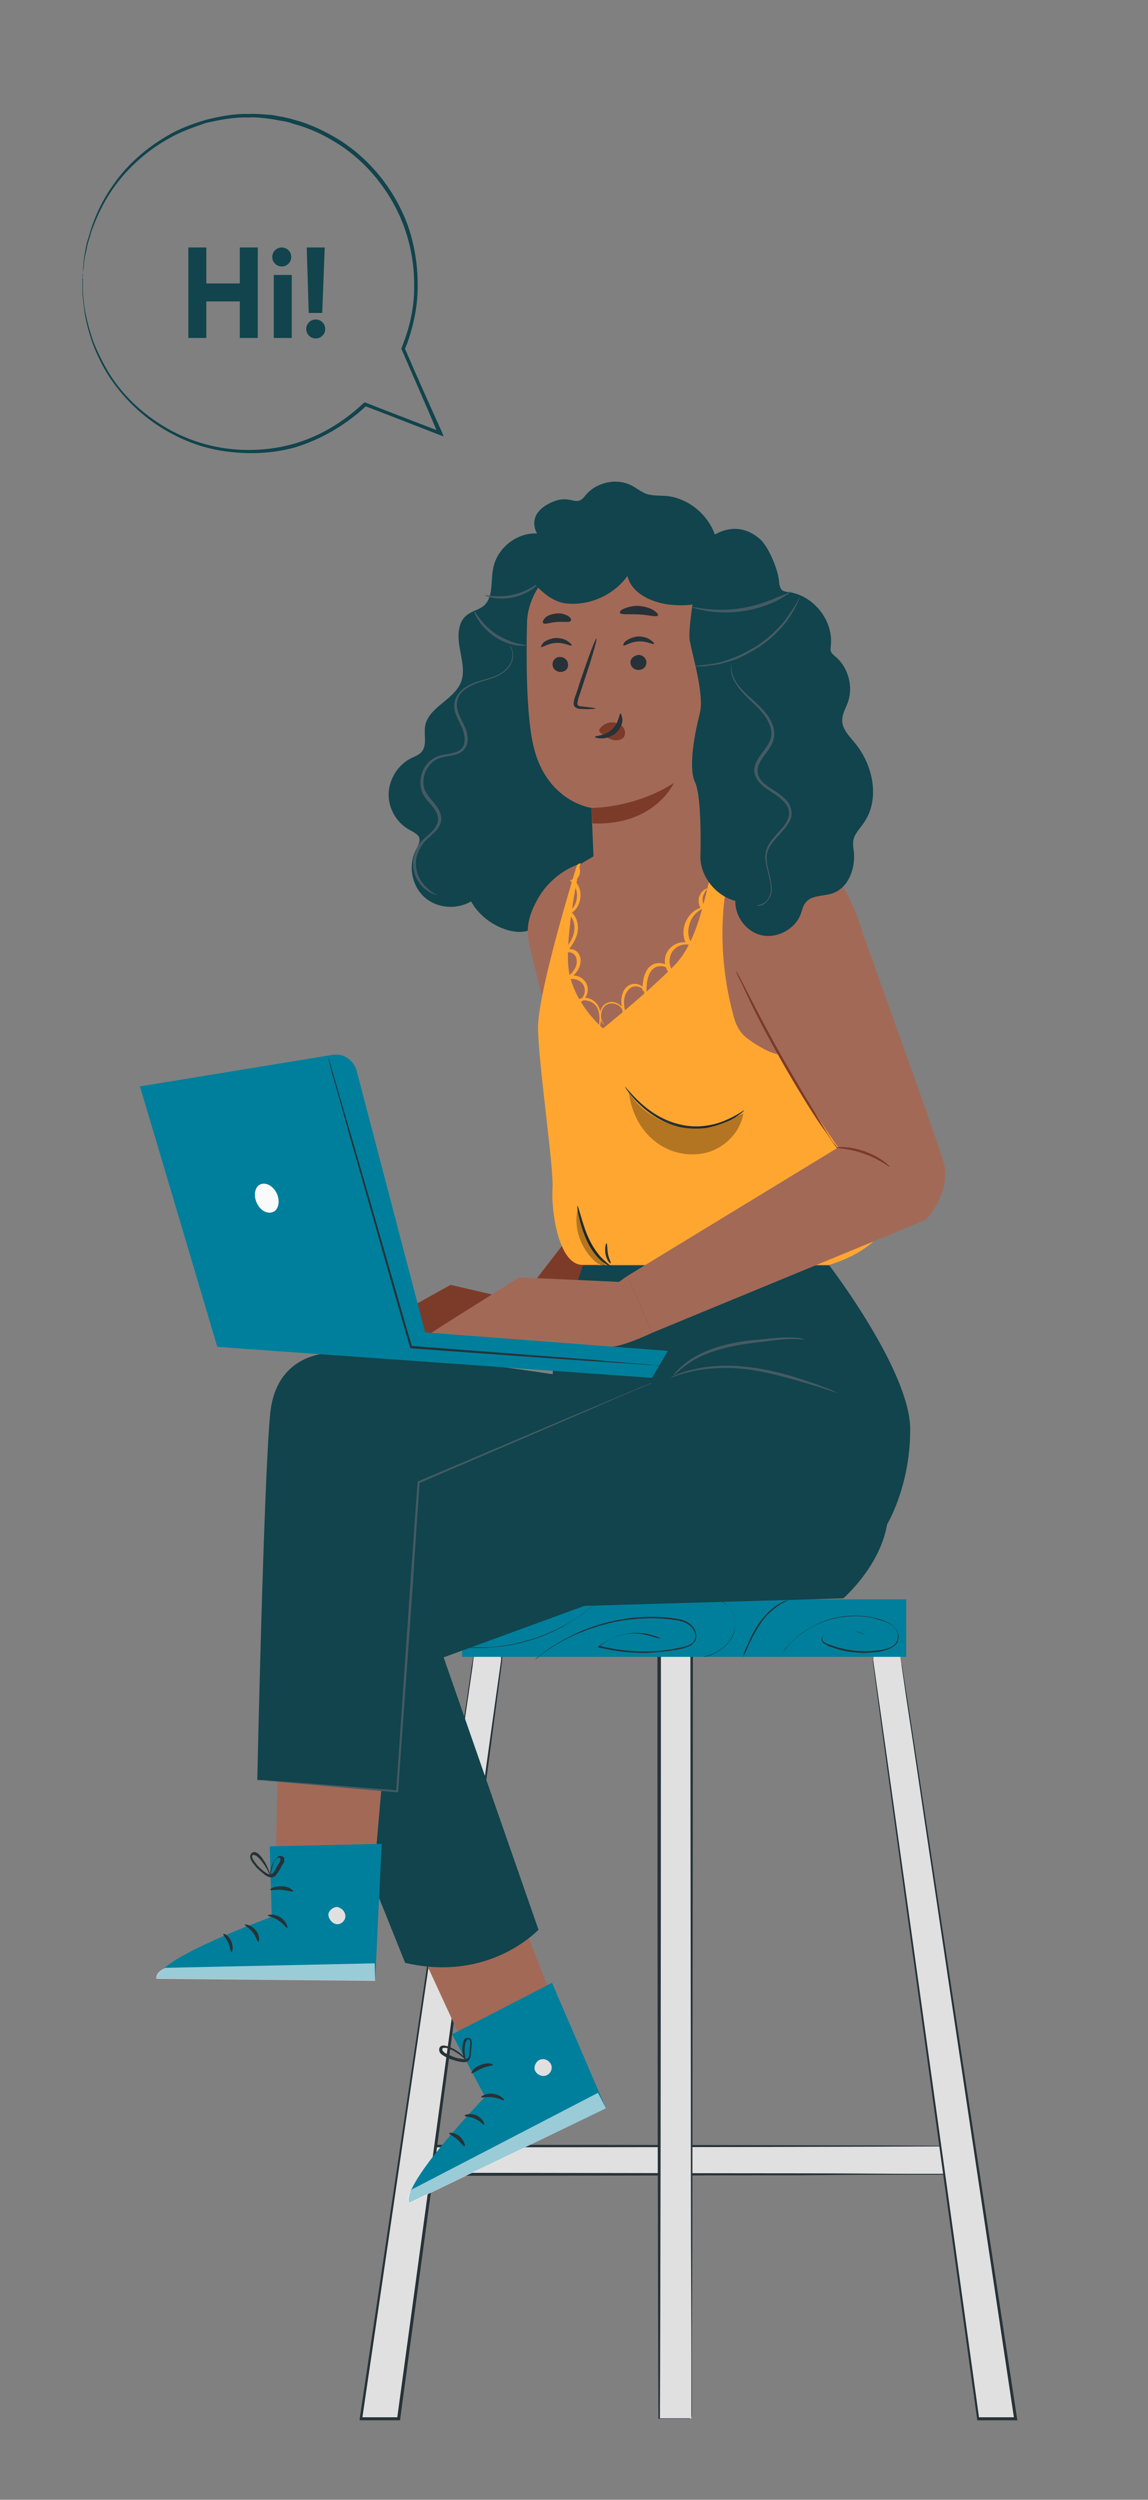 <?xml version="1.0" encoding="utf-8"?>
<!-- Generator: Adobe Illustrator 26.5.0, SVG Export Plug-In . SVG Version: 6.00 Build 0)  -->
<svg version="1.1" id="Ebene_1" xmlns="http://www.w3.org/2000/svg" xmlns:xlink="http://www.w3.org/1999/xlink" x="0px" y="0px"
	 viewBox="0 0 229.8 500" style="enable-background:new 0 0 229.8 500;" xml:space="preserve">
<rect x="0" y="0" width="229.8" height="500" fill="#808080" stroke="none"/>
<style type="text/css">
	.st0{fill:#11444C;}
	.st1{display:none;}
	.st2{display:inline;fill:#EBEBEB;}
	.st3{fill:#455A64;}
	.st4{fill:#E0E0E0;}
	.st5{fill:#263238;}
	.st6{fill:#007F9C;}
	.st7{fill:#A36957;}
	.st8{fill:#7C3B29;}
	.st9{opacity:0.6;}
	.st10{fill:#FFFFFF;}
	.st11{fill:#FFA631;}
	.st12{opacity:0.3;}
	.st13{fill:#FAFAFA;}
	.st14{fill:none;stroke:#839198;stroke-miterlimit:10;}
</style>
<g id="Background_Complete">
	<g id="Speech_Bubble">
		<g>
			<g>
				<g>
					<g>
						<path class="st0" d="M16.5,55.4c0,0,0-0.2,0.1-0.6c0-0.4,0.1-1,0.2-1.8c0-0.8,0.2-1.8,0.5-2.9c0.1-0.6,0.2-1.2,0.4-1.8
							c0.2-0.6,0.4-1.3,0.6-2c1-2.8,2.5-6.2,5-9.5c2.5-3.3,6-6.6,10.5-9.1c2.2-1.3,4.8-2.2,7.4-3.1c2.7-0.6,5.6-1.2,8.5-1.1
							c1.5-0.1,3,0.1,4.5,0.3c0.8,0.1,1.5,0.3,2.3,0.4c0.8,0.1,1.5,0.3,2.3,0.6c3.1,0.8,6.1,2.2,8.9,4c5.7,3.6,10.6,9.5,13.2,16.6
							c1.3,3.6,2,7.5,2,11.4c0.1,4-0.7,8-2.1,11.7l-0.4,1.1l-0.1,0.2l0.1,0.1c2.5,5.8,5,11.4,7.3,16.9l0.4-0.5
							c-5.2-2-10.2-3.9-15-5.8L73,80.5l-0.2,0.1c-4.2,4-9.1,6.8-14.1,8.2c-5,1.4-10.1,1.5-14.7,0.7c-4.6-0.8-8.8-2.6-12.3-4.9
							c-3.5-2.3-6.3-5-8.4-7.8c-2.1-2.8-3.5-5.8-4.6-8.4c-0.9-2.7-1.5-5-1.8-7c-0.1-1-0.2-1.8-0.3-2.6c0-0.8,0-1.4,0-1.9
							c0-0.5,0-0.9,0-1.2C16.5,55.5,16.5,55.4,16.5,55.4s0,0.1,0,0.4c0,0.3,0,0.7,0,1.2c0,0.5,0,1.2,0,1.9c0.1,0.8,0.2,1.6,0.3,2.6
							c0.2,2,0.8,4.4,1.7,7.1c1,2.6,2.4,5.6,4.6,8.5c2.2,2.9,5,5.7,8.5,8c3.5,2.3,7.7,4.2,12.4,5c4.7,0.8,9.9,0.8,15-0.6
							C64,88,69,85.2,73.3,81.2L73,81.2c4.8,1.8,9.8,3.8,15,5.8l0.8,0.3l-0.3-0.8C86,81,83.5,75.4,81,69.6v0.3l0.5-1.2
							c1.4-3.9,2.2-8,2.1-12c0-4-0.7-8-2-11.7c-2.7-7.3-7.7-13.2-13.5-16.9c-2.9-1.8-6-3.3-9.1-4.1c-0.8-0.3-1.6-0.4-2.3-0.6
							c-0.8-0.1-1.5-0.3-2.3-0.4c-1.6-0.1-3.1-0.3-4.6-0.2c-3-0.1-5.9,0.5-8.7,1.2c-2.7,0.8-5.3,1.8-7.5,3.1
							c-4.5,2.6-8.1,5.9-10.6,9.4c-2.5,3.4-4,6.8-4.9,9.7c-0.2,0.7-0.4,1.4-0.6,2c-0.2,0.6-0.3,1.3-0.4,1.8
							c-0.2,1.1-0.4,2.1-0.4,2.9c-0.1,0.8-0.1,1.4-0.1,1.8C16.4,55.2,16.4,55.4,16.5,55.4z"/>
					</g>
				</g>
			</g>
		</g>
	</g>
</g>
<g id="Background_Simple" class="st1">
	<path class="st2" d="M24.8,122l0.8,1.3c6.7,11.1,18.9,17.8,31.8,17c1.7-0.1,3.3-0.3,4.9-0.7c11.7-2.5,21.8-11.3,26-22.6
		c2.5-6.7,3.2-14.3,7.9-19.6c6.1-6.9,16.5-7.1,25.6-6.8s19.5,0,25.6-6.9c3.8-4.3,5-10.5,4.7-16.2c-0.8-15.3-11.5-29-25.1-35.8
		s-29.6-7.4-44.4-4.4C61.8,31.5,42,43,30.1,60.8C18.2,78.6,15.2,102.8,24.8,122z"/>
	<path class="st2" d="M397.6,349.9l-1.2-1.2c-10.2-10.3-25.2-14.3-38.9-10.1c-1.8,0.5-3.5,1.2-5.2,2c-12,5.8-20.7,18-22.3,31.4
		c-0.9,7.9,0.3,16.4-3.4,23.3c-4.8,9-16,12-26,14.1c-10,2.1-21.2,5.1-26,14.1c-3,5.7-2.7,12.7-0.9,18.9
		c4.9,16.4,20.1,28.5,36.6,32.3c16.5,3.8,34,0.3,49.3-6.8c21.5-10,39.9-27.7,48.1-50.1C416,395.3,412.9,368.2,397.6,349.9z"/>
	<circle class="st2" cx="265.7" cy="363.2" r="27.6"/>
</g>
<g id="Screen">
</g>
<g id="Character">
	<g>
		<g>
			<g>
				<g>
					<g>
						<g>
							<g>
								<g>
									<path class="st0" d="M143.6,109c-0.7-5.1-5.2-9.3-10.2-9.8c-1.3-0.1-2.7,0-4-0.4c-1-0.4-1.9-1.1-2.8-1.6
										c-3.1-1.7-7.3-0.8-9.5,2c-2,2.6-2.9-1-7.7,1.8c-4,2.4-1.9,5.7-1.9,5.7c-4.1-0.2-8.1,3-8.8,7.1c-0.5,2.6,0.1,5.7-1.9,7.4
										c-1,0.8-2.3,1-3.3,1.8c-1.9,1.4-1.9,4.2-1.5,6.5s1.1,4.8,0.3,6.9c-1.4,3.6-6.5,5-7.2,8.8c-0.3,1.8,0.5,3.9-0.8,5.3
										c-0.5,0.5-1.2,0.8-1.9,1.1c-2.7,1.3-4.5,4.2-4.6,7.1c-0.1,3,1.6,5.9,4.2,7.3c0.7,0.4,1.6,0.8,1.9,1.5
										c0.3,0.9-0.3,1.8-0.7,2.6c-1.5,3-0.8,7,1.7,9.3c2.5,2.3,6.5,2.6,9.4,0.9c1.5,2.7,4.2,4.8,7.2,5.7c1.4,0.4,2.9,0.6,4.3,0.1
										c1.1-0.4,2.1-1.1,2.9-1.8c4.2-3.6,10-9.2,10.4-14.7"/>
								</g>
							</g>
						</g>
					</g>
				</g>
			</g>
			<g>
				<g>
					<g>
						<g>
							<g>
								<path class="st3" d="M105.3,129.1c0,0.1-0.7,0.1-1.9,0c-1.2-0.2-2.8-0.7-4.3-1.7c-1.5-1-2.7-2.3-3.3-3.3
									c-0.7-1-0.9-1.7-0.8-1.8c0.1,0,0.4,0.6,1.1,1.5s1.8,2.1,3.3,3.1c1.5,0.9,3,1.5,4.1,1.8C104.6,128.9,105.3,129,105.3,129.1z"
									/>
							</g>
						</g>
					</g>
				</g>
			</g>
			<g>
				<g>
					<g>
						<g>
							<g>
								<path class="st3" d="M108.1,116.4c0,0-0.4,0.6-1.2,1.2s-2.2,1.4-3.8,1.8c-1.6,0.4-3.2,0.4-4.3,0.2c-1.1-0.2-1.7-0.4-1.7-0.5
									c0-0.2,2.7,0.6,5.8-0.2C106,118.2,108,116.3,108.1,116.4z"/>
							</g>
						</g>
					</g>
				</g>
			</g>
			<g>
				<g>
					<g>
						<g>
							<g>
								<path class="st3" d="M87.7,179c0,0-0.1,0-0.2,0c-0.1,0-0.3-0.1-0.5-0.1c-0.4-0.1-1-0.4-1.7-0.9c-0.7-0.5-1.4-1.3-2-2.4
									c-0.5-1.1-0.8-2.6-0.5-4.1c0.2-0.8,0.4-1.5,0.9-2.3c0.4-0.7,1.1-1.4,1.8-2s1.4-1.2,1.8-2c0.5-0.8,0.5-1.7,0.1-2.6
									c-0.4-0.9-1.1-1.6-1.8-2.4c-0.3-0.4-0.7-0.9-0.9-1.3c-0.3-0.5-0.4-1.1-0.5-1.6c-0.3-2.3,0.8-4.8,3.1-5.9
									c1.1-0.5,2.3-0.5,3.4-0.8c0.5-0.1,1-0.3,1.4-0.6c0.4-0.3,0.7-0.7,0.8-1.2c0.3-1,0-2-0.3-3c-0.4-0.9-0.9-1.8-1.3-2.8
									c-0.4-0.9-0.5-2.1-0.2-3c0.3-1,1-1.7,1.7-2.3c1.5-1.1,3.2-1.5,4.6-1.9c1.4-0.4,2.7-0.9,3.6-1.7c0.9-0.8,1.4-1.7,1.5-2.5
									c0.2-0.8,0-1.5-0.2-1.9c-0.2-0.4-0.4-0.6-0.3-0.6c0,0,0.2,0.1,0.4,0.5c0.2,0.4,0.4,1.1,0.3,1.9c-0.1,0.9-0.6,1.9-1.5,2.7
									c-0.9,0.8-2.3,1.4-3.7,1.8c-1.4,0.4-3.1,0.9-4.4,1.9c-0.7,0.5-1.3,1.2-1.5,2.1c-0.3,0.9-0.1,1.8,0.2,2.7
									c0.3,0.9,0.9,1.8,1.3,2.8c0.4,1,0.7,2.1,0.4,3.3c-0.2,0.6-0.5,1.1-1,1.5c-0.5,0.4-1.1,0.6-1.6,0.7c-1.1,0.3-2.3,0.3-3.3,0.8
									c-2,0.9-3.1,3.3-2.8,5.3c0.1,0.5,0.2,1,0.5,1.4c0.2,0.4,0.6,0.9,0.9,1.3c0.7,0.8,1.4,1.6,1.8,2.5c0.5,1,0.4,2.2-0.1,3
									c-0.5,0.9-1.3,1.5-1.9,2.1c-0.7,0.6-1.3,1.2-1.7,1.9c-0.4,0.7-0.7,1.4-0.9,2.1c-0.3,1.4-0.1,2.8,0.4,3.9
									c0.5,1.1,1.2,1.9,1.8,2.4C86.7,178.8,87.7,179,87.7,179z"/>
							</g>
						</g>
					</g>
				</g>
			</g>
		</g>
		<g>
			<g>
				<g>
					<g>
						<g>
							<g>
								<rect x="83.7" y="429.3" class="st4" width="107.7" height="5.7"/>
							</g>
						</g>
					</g>
				</g>
				<g>
					<g>
						<g>
							<g>
								<g>
									<path class="st5" d="M191.4,435c0,0,0-0.1,0-0.4c0-0.2,0-0.6,0-1.1c0-1,0-2.4-0.1-4.3l0.1,0.1c-14,0.1-56.9,0.2-107.7,0.2
										h0l0.3-0.3c0,2,0,3.9,0,5.7l-0.3-0.3c30,0,56.9,0.1,76.3,0.1c9.7,0,17.6,0.1,23,0.1c2.7,0,4.8,0,6.2,0c0.7,0,1.2,0,1.6,0
										C191.2,435,191.4,435,191.4,435s-0.2,0-0.5,0c-0.4,0-0.9,0-1.6,0c-1.4,0-3.5,0-6.2,0c-5.4,0-13.2,0-22.9,0.1
										c-19.5,0-46.4,0.1-76.5,0.1h-0.3V435c0-1.8,0-3.8,0-5.7V429h0.3h0c50.8,0,93.7,0.1,107.7,0.2h0.1v0.1c0,1.9,0,3.4-0.1,4.3
										c0,0.5,0,0.8,0,1C191.4,434.9,191.4,435,191.4,435z"/>
								</g>
							</g>
						</g>
					</g>
				</g>
			</g>
			<g>
				<g>
					<g>
						<g>
							<g>
								<polygon class="st4" points="95,330.2 72.3,483.8 79.8,483.8 100.4,332.2 100.4,330.2 								"/>
							</g>
						</g>
					</g>
				</g>
				<g>
					<g>
						<g>
							<g>
								<g>
									<path class="st5" d="M95,330.2c0,0,0.4,0,1.3,0c0.9,0,2.3,0,4.1,0h0.1v0.1c0,0.6,0,1.3,0,2l0,0v0
										c-2.5,18.9-10.6,79.6-20.4,151.6l0,0.2h-0.2c-0.4,0-0.8,0-1.2,0c-2.2,0-4.3,0-6.4,0H72l0-0.3
										c6.4-42.8,12.1-81.2,16.2-108.9c2.1-13.8,3.8-25,4.9-32.7c0.6-3.8,1-6.8,1.3-8.9c0.2-1,0.3-1.8,0.4-2.3
										C94.9,330.4,95,330.2,95,330.2s0,0.3-0.1,0.8c-0.1,0.5-0.2,1.3-0.3,2.3c-0.3,2-0.7,5-1.3,8.9c-1.1,7.8-2.8,18.9-4.8,32.8
										c-4.1,27.7-9.7,66.1-16,108.8l-0.3-0.3c2,0,4.2,0,6.4,0c0.4,0,0.8,0,1.2,0l-0.3,0.2c9.8-72,18.1-132.7,20.8-151.6v0
										c0-0.7,0-1.4,0-2l0.1,0.1c-1.8,0-3.2,0-4.1,0C95.4,330.2,95,330.2,95,330.2z"/>
								</g>
							</g>
						</g>
					</g>
				</g>
			</g>
			<g>
				<g>
					<g>
						<g>
							<g>
								<polygon class="st4" points="180.1,330.2 203.3,483.8 195.8,483.8 174.7,332.2 174.7,330.2 								"/>
							</g>
						</g>
					</g>
				</g>
				<g>
					<g>
						<g>
							<g>
								<g>
									<path class="st5" d="M180.1,330.2c0,0-0.4,0-1.3,0s-2.2,0-4.1,0l0.1-0.1c0,0.6,0,1.3,0,2v0c2.7,18.9,11.2,79.6,21.2,151.6
										l-0.3-0.2c0.4,0,0.8,0,1.2,0c2.2,0,4.4,0,6.4,0l-0.3,0.3c-6.4-42.7-12.2-81.1-16.3-108.8c-2.1-13.9-3.7-25.1-4.9-32.8
										c-0.6-3.9-1-6.9-1.3-8.9c-0.1-1-0.3-1.8-0.3-2.3S180.1,330.2,180.1,330.2s0.1,0.2,0.1,0.8c0.1,0.5,0.2,1.3,0.4,2.3
										c0.3,2,0.8,5,1.4,8.9c1.2,7.7,2.9,18.9,5,32.7c4.2,27.8,10.1,66.2,16.6,108.9l0.1,0.3h-0.3c-2,0-4.2,0-6.4,0
										c-0.4,0-0.8,0-1.2,0h-0.2l0-0.2c-10-72-18.4-132.7-20.9-151.6v0l0,0c0-0.7,0-1.4,0-2v-0.1h0.1c1.9,0,3.2,0,4.1,0
										C179.7,330.1,180.1,330.2,180.1,330.2z"/>
								</g>
							</g>
						</g>
					</g>
				</g>
			</g>
			<g>
				<g>
					<g>
						<g>
							<g>
								<rect x="131.9" y="330.2" class="st4" width="6.5" height="153.6"/>
							</g>
						</g>
					</g>
				</g>
				<g>
					<g>
						<g>
							<g>
								<g>
									<path class="st5" d="M138.4,483.8c0,0,0-0.3,0-0.8c0-0.5,0-1.3,0-2.3c0-2,0-5,0-8.9c0-7.8-0.1-18.9-0.1-32.8
										c0-27.7-0.1-66.1-0.1-108.8l0.3,0.3c-2.1,0-4.3,0-6.5,0h0l0.3-0.3c0,73.5-0.1,135.5-0.2,153.6l-0.1-0.1c2.2,0,3.8,0,4.9,0
										c0.5,0,0.9,0,1.2,0C138.2,483.8,138.4,483.8,138.4,483.8s-0.1,0-0.4,0c-0.3,0-0.7,0-1.2,0c-1.1,0-2.7,0-4.9,0h-0.1v-0.1
										c-0.1-18.1-0.2-80.1-0.2-153.6v-0.3h0.3h0c2.2,0,4.4,0,6.5,0h0.3v0.3c0,42.8-0.1,81.2-0.1,109c0,13.8-0.1,25-0.1,32.7
										c0,3.8,0,6.8,0,8.9c0,1,0,1.8,0,2.3C138.4,483.5,138.4,483.8,138.4,483.8z"/>
								</g>
							</g>
						</g>
					</g>
				</g>
			</g>
			<g>
				<g>
					<g>
						<g>
							<rect x="92.5" y="319.9" class="st6" width="88.9" height="11.5"/>
						</g>
					</g>
				</g>
			</g>
			<g>
				<g>
					<g>
						<g>
							<g>
								<path class="st5" d="M119.7,320.2c0,0-1.1,1.2-3.2,2.7c-1.1,0.8-2.4,1.6-3.9,2.5c-1.5,0.8-3.3,1.6-5.2,2.3
									c-1.9,0.6-3.8,1.1-5.5,1.4c-1.7,0.3-3.3,0.4-4.6,0.5c-2.6,0.1-4.2-0.1-4.2-0.1c0,0,0.1,0,0.3,0c0.2,0,0.5,0,0.8,0
									c0.7,0,1.8,0,3.1,0c1.3,0,2.8-0.2,4.6-0.5c1.7-0.3,3.5-0.8,5.4-1.4c1.9-0.7,3.6-1.4,5.1-2.2c1.5-0.8,2.8-1.6,3.9-2.4
									c1.1-0.8,1.9-1.4,2.4-1.9c0.2-0.2,0.4-0.4,0.7-0.5C119.6,320.3,119.7,320.2,119.7,320.2z"/>
							</g>
						</g>
					</g>
				</g>
			</g>
			<g>
				<g>
					<g>
						<g>
							<g>
								<path class="st5" d="M132.4,327.8c0,0-0.1,0-0.2-0.1s-0.4-0.2-0.6-0.3c-0.6-0.2-1.4-0.5-2.6-0.7c-1.1-0.1-2.6-0.2-4.1,0.2
									c-1.6,0.3-3.3,1.1-4.9,2.4l0-0.1c2.8,0.7,6.2,1.2,9.8,1.1c1.8,0,3.7-0.2,5.6-0.6c0.9-0.2,2-0.3,2.8-0.8
									c0.4-0.2,0.8-0.6,0.9-1.1c0.2-0.5,0.1-1-0.1-1.4c-0.4-1.1-1.5-1.8-2.6-2.1c-1.1-0.3-2.3-0.4-3.4-0.5
									c-2.3-0.2-4.5-0.1-6.5,0.1c-4.2,0.4-7.8,1.6-10.7,2.8c-2.9,1.2-5.1,2.6-6.5,3.6c-0.7,0.5-1.3,0.9-1.6,1.2s-0.6,0.4-0.6,0.4
									s0.2-0.2,0.6-0.5c0.4-0.3,0.9-0.7,1.6-1.2c1.4-1,3.6-2.4,6.5-3.7c2.9-1.3,6.5-2.4,10.7-2.9c2.1-0.2,4.3-0.3,6.6-0.1
									c1.1,0.1,2.3,0.2,3.4,0.5c0.6,0.2,1.1,0.4,1.6,0.8c0.5,0.4,0.9,0.9,1.1,1.5c0.2,0.5,0.2,1.1,0.1,1.6c-0.2,0.5-0.6,0.9-1,1.2
									c-0.9,0.5-1.9,0.7-2.9,0.9c-1.9,0.3-3.8,0.5-5.7,0.6c-3.7,0.1-7-0.4-9.9-1.1l-0.2,0l0.1-0.1c1.6-1.3,3.3-2,4.9-2.4
									c1.6-0.4,3-0.3,4.2-0.1c1.1,0.2,2,0.5,2.6,0.7C132.1,327.7,132.4,327.8,132.4,327.8z"/>
							</g>
						</g>
					</g>
				</g>
			</g>
			<g>
				<g>
					<g>
						<g>
							<g>
								<path class="st5" d="M143.9,320.2c0,0,0.2,0,0.6,0.2c0.4,0.1,0.9,0.5,1.4,1c0.5,0.5,1,1.3,1.2,2.2s0.1,2-0.2,3.1
									c-0.8,2.1-2.6,3.4-3.8,4c-0.6,0.3-1.2,0.5-1.6,0.6c-0.2,0-0.3,0.1-0.4,0.1c-0.1,0-0.2,0-0.2,0c0,0,0.2-0.1,0.6-0.2
									c0.4-0.1,0.9-0.3,1.6-0.6c1.2-0.6,2.9-1.8,3.7-3.9c0.4-1,0.5-2.1,0.3-3c-0.2-0.9-0.6-1.6-1.1-2.2
									C144.8,320.4,143.9,320.2,143.9,320.2z"/>
							</g>
						</g>
					</g>
				</g>
			</g>
			<g>
				<g>
					<g>
						<g>
							<g>
								<path class="st5" d="M157.8,320.1c0,0-0.8,0.3-1.9,1c-1.1,0.7-2.6,2-3.7,3.7s-2,3.4-2.5,4.6c-0.2,0.5-0.4,1-0.7,1.5
									c-0.2,0.3-0.2,0.5-0.3,0.5c0,0,0.1-0.2,0.2-0.6c0.1-0.4,0.3-0.9,0.6-1.5c0.5-1.2,1.3-3,2.5-4.7s2.6-3,3.8-3.7
									c0.6-0.4,1.1-0.6,1.5-0.7c0.2-0.1,0.3-0.1,0.4-0.1C157.8,320.1,157.8,320.1,157.8,320.1z"/>
							</g>
						</g>
					</g>
				</g>
			</g>
			<g>
				<g>
					<g>
						<g>
							<g>
								<path class="st5" d="M173.2,327c0,0-0.2-0.1-0.5-0.2c-0.3-0.1-0.9-0.3-1.5-0.5c-1.3-0.3-3.5-0.5-5.8,0.6
									c-0.3,0.1-0.6,0.3-0.7,0.6c-0.2,0.2-0.1,0.6,0.1,0.8c0.4,0.5,1.2,0.6,1.9,0.9c1.4,0.5,2.9,0.8,4.6,1
									c1.6,0.1,3.4,0.1,5.2-0.2c0.9-0.2,1.8-0.4,2.5-1c0.7-0.6,0.9-1.6,0.6-2.5c-0.3-0.9-1.1-1.5-1.9-1.9
									c-0.8-0.4-1.7-0.6-2.6-0.9c-1.8-0.4-3.5-0.5-5.1-0.4c-3.3,0.2-6.2,1.3-8.3,2.6c-2.1,1.3-3.6,2.8-4.4,3.9
									c-0.4,0.5-0.8,1-1,1.3c-0.2,0.3-0.3,0.5-0.3,0.5s0.4-0.7,1.2-1.8c0.9-1.1,2.3-2.6,4.4-3.9c2.1-1.3,5-2.5,8.3-2.7
									c1.7-0.1,3.4,0,5.2,0.4c0.9,0.2,1.8,0.5,2.6,0.9c0.8,0.4,1.6,1.1,2,2c0.2,0.5,0.2,1,0.1,1.5s-0.4,0.9-0.8,1.2
									c-0.7,0.6-1.7,0.9-2.6,1.1c-1.8,0.3-3.6,0.4-5.2,0.2c-1.7-0.1-3.2-0.5-4.6-1c-0.4-0.1-0.7-0.2-1-0.4s-0.7-0.3-0.9-0.6
									c-0.3-0.3-0.3-0.7-0.1-1c0.2-0.3,0.5-0.5,0.8-0.6c2.3-1.1,4.5-0.9,5.8-0.6C172.5,326.5,173.2,327,173.2,327z"/>
							</g>
						</g>
					</g>
				</g>
			</g>
		</g>
		<g>
			<g>
				<g>
					<g>
						<path class="st7" d="M115.5,173c0,0-4.8,1.5-7.8,6.7c-2.9,5.1-2.1,7.7-1.4,10.7c0.8,3,2.1,9.1,2.2,8.7
							C108.7,198.8,115.5,173,115.5,173z"/>
					</g>
				</g>
			</g>
		</g>
		<g>
			<g>
				<g>
					<g>
						<polygon class="st7" points="115.9,173 122,169.4 150.4,158.8 144.8,206.6 123.8,219.8 111.4,213.6 110.2,199.7 						"/>
					</g>
				</g>
			</g>
		</g>
		<g>
			<g>
				<g>
					<g>
						<polygon class="st8" points="115.1,245.8 104,260.2 90.2,257 79.2,263.1 82.1,268.3 111.4,270.3 121.7,249 						"/>
					</g>
				</g>
			</g>
		</g>
		<g>
			<g>
				<g>
					<g>
						<g>
							<polygon class="st7" points="81.4,384.2 92.6,408.5 110.7,400.2 99.1,370.1 							"/>
						</g>
					</g>
				</g>
			</g>
			<g>
				<g>
					<g>
						<g>
							<g>
								<g>
									<g>
										<g>
											<g>
												<g>
													<g>
														<g>
															<g>
																<g>
																	<path class="st6" d="M90.5,406.9l6.6,12.5c0,0-16.8,17.4-15.2,21.2l39.4-18.9l-10.8-25.1L90.5,406.9z"/>
																</g>
															</g>
														</g>
													</g>
												</g>
											</g>
										</g>
									</g>
								</g>
							</g>
							<g>
								<g>
									<g>
										<g>
											<g>
												<g>
													<g>
														<g>
															<g>
																<g>
																	<g>
																		<path class="st4" d="M108.4,411.9c0.9-0.2,1.8,0.5,2,1.3c0.2,0.9-0.4,1.8-1.3,2c-0.9,0.2-2-0.5-2.1-1.4
																			c-0.1-0.9,0.7-2,1.6-1.9"/>
																	</g>
																</g>
															</g>
														</g>
													</g>
												</g>
											</g>
										</g>
									</g>
								</g>
							</g>
							<g class="st9">
								<g>
									<g>
										<g>
											<g>
												<g>
													<g>
														<g>
															<g>
																<g>
																	<path class="st10" d="M121.3,421.7l-1.6-3.1l-37.2,19.3c0,0-1.4,1.6-0.6,2.8L121.3,421.7z"/>
																</g>
															</g>
														</g>
													</g>
												</g>
											</g>
										</g>
									</g>
								</g>
							</g>
							<g>
								<g>
									<g>
										<g>
											<g>
												<g>
													<g>
														<g>
															<g>
																<g>
																	<g>
																		<path class="st5" d="M96.3,419.5c0.1,0.2,1.1-0.2,2.3,0c1.2,0.1,2.1,0.7,2.3,0.6c0.2-0.1-0.7-1.1-2.2-1.3
																			C97.2,418.6,96.2,419.4,96.3,419.5z"/>
																	</g>
																</g>
															</g>
														</g>
													</g>
												</g>
											</g>
										</g>
									</g>
								</g>
							</g>
							<g>
								<g>
									<g>
										<g>
											<g>
												<g>
													<g>
														<g>
															<g>
																<g>
																	<g>
																		<path class="st5" d="M93,423.2c0.1,0.2,1,0.1,2.1,0.6c1.1,0.5,1.7,1.3,1.8,1.2c0.2-0.1-0.2-1.2-1.5-1.9
																			C94.1,422.6,92.9,423,93,423.2z"/>
																	</g>
																</g>
															</g>
														</g>
													</g>
												</g>
											</g>
										</g>
									</g>
								</g>
							</g>
							<g>
								<g>
									<g>
										<g>
											<g>
												<g>
													<g>
														<g>
															<g>
																<g>
																	<g>
																		<path class="st5" d="M93,429.3c0.2,0,0-1.1-1-2c-1-0.8-2.1-0.8-2.1-0.6c0,0.2,0.8,0.5,1.6,1.2
																			C92.3,428.6,92.8,429.4,93,429.3z"/>
																	</g>
																</g>
															</g>
														</g>
													</g>
												</g>
											</g>
										</g>
									</g>
								</g>
							</g>
							<g>
								<g>
									<g>
										<g>
											<g>
												<g>
													<g>
														<g>
															<g>
																<g>
																	<g>
																		<path class="st5" d="M94.4,414.7c0.2,0.1,0.9-0.5,2.1-1c1.1-0.5,2.1-0.5,2.2-0.7c0-0.2-1.1-0.5-2.4,0
																			C94.8,413.5,94.2,414.6,94.4,414.7z"/>
																	</g>
																</g>
															</g>
														</g>
													</g>
												</g>
											</g>
										</g>
									</g>
								</g>
							</g>
						</g>
					</g>
				</g>
				<g>
					<g>
						<g>
							<g>
								<g>
									<path class="st5" d="M93.2,412.2c0,0-0.2-0.2-0.4-0.8c-0.2-0.5-0.3-1.4-0.2-2.4c0-0.2,0.1-0.5,0.2-0.8
										c0.1-0.3,0.4-0.6,0.8-0.6c0.2,0,0.4,0,0.6,0.2c0.2,0.2,0.2,0.4,0.2,0.5c0.1,0.4,0,0.7,0,1c-0.1,0.7-0.1,1.3-0.2,2.1
										c-0.1,0.4-0.4,0.9-0.8,1c-0.4,0.1-0.8,0.1-1.2,0c-0.8-0.1-1.5-0.4-2.2-0.6c-0.3-0.1-0.7-0.3-1-0.5
										c-0.3-0.2-0.6-0.3-0.9-0.7c-0.2-0.3-0.3-0.8,0-1.2c0.3-0.3,0.8-0.3,1.1-0.2c0.6,0.1,1.1,0.4,1.6,0.6c0.9,0.5,1.5,1,1.9,1.4
										c0.4,0.4,0.6,0.7,0.5,0.7c-0.1,0.1-0.9-0.9-2.6-1.8c-0.4-0.2-0.9-0.4-1.4-0.5c-0.2,0-0.5,0-0.6,0.1
										c-0.1,0.1-0.1,0.4,0.1,0.6c0.2,0.2,0.4,0.4,0.7,0.5c0.3,0.2,0.6,0.3,0.9,0.4c0.6,0.3,1.3,0.5,2.1,0.6c0.3,0.1,0.7,0.1,1,0
										c0.3-0.1,0.4-0.3,0.5-0.6c0.1-0.6,0.1-1.4,0.2-2c0-0.3,0.1-0.7,0-0.9c0-0.3-0.2-0.4-0.3-0.4c-0.4,0-0.6,0.6-0.7,1.1
										C92.8,411,93.4,412.2,93.2,412.2z"/>
								</g>
							</g>
						</g>
					</g>
				</g>
			</g>
			<g>
				<g>
					<g>
						<g>
							<path class="st0" d="M81.1,392.6l-28.6-71.1c0,0,0.7-12.6,3-16.6c2.3-4,72.8-27.2,72.8-27.2s17.9-4.3,29.9,0
								c12,4.3,20.9,19.3,19.3,27.6s-8.7,14.4-8.7,14.4l-51.8,1.5l-28.2,10.3l19,54.5C107.8,385.9,98.1,396.6,81.1,392.6z"/>
						</g>
					</g>
				</g>
			</g>
			<g>
				<g>
					<g>
						<g>
							<polygon class="st7" points="55.8,344.9 55.2,371.7 75.1,372.1 77.9,340 							"/>
						</g>
					</g>
				</g>
			</g>
			<g>
				<g>
					<g>
						<g>
							<g>
								<g>
									<g>
										<g>
											<g>
												<g>
													<g>
														<g>
															<g>
																<g>
																	<path class="st6" d="M54,369.3l0.4,14.1c0,0-22.7,8.2-23,12.3l43.7,0.4l1.3-27.3L54,369.3z"/>
																</g>
															</g>
														</g>
													</g>
												</g>
											</g>
										</g>
									</g>
								</g>
							</g>
							<g>
								<g>
									<g>
										<g>
											<g>
												<g>
													<g>
														<g>
															<g>
																<g>
																	<g>
																		<path class="st4" d="M67.9,381.6c0.8,0.2,1.4,1.2,1.2,2c-0.2,0.9-1.2,1.5-2,1.2c-0.8-0.2-1.6-1.4-1.3-2.2
																			c0.3-0.8,1.5-1.5,2.2-1"/>
																	</g>
																</g>
															</g>
														</g>
													</g>
												</g>
											</g>
										</g>
									</g>
								</g>
							</g>
							<g class="st9">
								<g>
									<g>
										<g>
											<g>
												<g>
													<g>
														<g>
															<g>
																<g>
																	<path class="st10" d="M75.1,396.2l-0.1-3.5l-41.9,0.9c0,0-2,0.8-1.8,2.2L75.1,396.2z"/>
																</g>
															</g>
														</g>
													</g>
												</g>
											</g>
										</g>
									</g>
								</g>
							</g>
							<g>
								<g>
									<g>
										<g>
											<g>
												<g>
													<g>
														<g>
															<g>
																<g>
																	<g>
																		<path class="st5" d="M53.6,383.1c0,0.2,1.1,0.3,2.1,1c1.1,0.7,1.6,1.6,1.8,1.5c0.2,0-0.1-1.3-1.4-2.1
																			C54.9,382.7,53.6,383,53.6,383.1z"/>
																	</g>
																</g>
															</g>
														</g>
													</g>
												</g>
											</g>
										</g>
									</g>
								</g>
							</g>
							<g>
								<g>
									<g>
										<g>
											<g>
												<g>
													<g>
														<g>
															<g>
																<g>
																	<g>
																		<path class="st5" d="M49,385c0,0.2,0.9,0.6,1.6,1.5c0.7,0.9,0.9,1.9,1.1,1.9c0.2,0,0.4-1.2-0.5-2.3
																			S49,384.8,49,385z"/>
																	</g>
																</g>
															</g>
														</g>
													</g>
												</g>
											</g>
										</g>
									</g>
								</g>
							</g>
							<g>
								<g>
									<g>
										<g>
											<g>
												<g>
													<g>
														<g>
															<g>
																<g>
																	<g>
																		<path class="st5" d="M46.3,390.5c0.2,0,0.5-1,0-2.2c-0.5-1.2-1.5-1.6-1.6-1.5c-0.1,0.2,0.5,0.8,1,1.8
																			C46.1,389.5,46.1,390.4,46.3,390.5z"/>
																	</g>
																</g>
															</g>
														</g>
													</g>
												</g>
											</g>
										</g>
									</g>
								</g>
							</g>
							<g>
								<g>
									<g>
										<g>
											<g>
												<g>
													<g>
														<g>
															<g>
																<g>
																	<g>
																		<path class="st5" d="M54.1,378c0.1,0.2,1.1-0.1,2.3,0c1.2,0.1,2.1,0.5,2.3,0.3c0.1-0.1-0.8-1-2.2-1
																			C55,377.2,54,377.8,54.1,378z"/>
																	</g>
																</g>
															</g>
														</g>
													</g>
												</g>
											</g>
										</g>
									</g>
								</g>
							</g>
						</g>
					</g>
				</g>
				<g>
					<g>
						<g>
							<g>
								<g>
									<path class="st5" d="M54.1,375.2c0,0-0.1-0.3,0-0.9c0.1-0.5,0.3-1.4,0.9-2.2c0.1-0.2,0.3-0.4,0.5-0.6
										c0.2-0.2,0.6-0.4,1-0.2c0.2,0.1,0.4,0.2,0.4,0.4s0,0.4,0,0.6c-0.1,0.4-0.3,0.6-0.5,0.9c-0.3,0.6-0.6,1.1-1.1,1.8
										c-0.2,0.3-0.7,0.6-1.2,0.5c-0.5-0.1-0.8-0.3-1.1-0.5c-0.6-0.5-1.2-1-1.7-1.5c-0.2-0.3-0.5-0.6-0.7-0.9
										c-0.2-0.3-0.4-0.6-0.5-1c-0.1-0.4,0.1-0.9,0.5-1.1c0.4-0.2,0.8,0.1,1,0.2c0.5,0.4,0.8,0.8,1.1,1.3c0.6,0.8,0.9,1.6,1.1,2.1
										s0.2,0.8,0.2,0.9c-0.1,0-0.4-1.2-1.6-2.7c-0.3-0.4-0.7-0.8-1.1-1.1c-0.2-0.1-0.5-0.2-0.6-0.2c-0.2,0.1-0.3,0.3-0.2,0.5
										c0,0.2,0.2,0.5,0.4,0.8c0.2,0.3,0.4,0.5,0.6,0.8c0.5,0.5,1,1,1.6,1.4c0.3,0.2,0.6,0.4,0.9,0.4s0.5-0.1,0.7-0.3
										c0.4-0.5,0.7-1.2,1-1.7c0.2-0.3,0.4-0.6,0.4-0.8c0.1-0.2,0-0.4-0.1-0.5c-0.4-0.2-0.8,0.3-1.1,0.7
										C54.2,374,54.2,375.3,54.1,375.2z"/>
								</g>
							</g>
						</g>
					</g>
				</g>
			</g>
			<g>
				<g>
					<g>
						<g>
							<path class="st0" d="M67.4,270.6c0,0-11.9-1-13.3,12c-1.3,13-2.6,73.4-2.6,73.4l27.9,2.3l4.3-61.8l44.5-18.9
								C128.3,277.6,75.4,268.9,67.4,270.6z"/>
						</g>
					</g>
				</g>
			</g>
			<g>
				<g>
					<g>
						<g>
							<path class="st0" d="M116.7,253.1c0,0-7.2,20.3-5.9,22.6s20,11.6,20,11.6l46.6,17.9c0,0,4.8-7.6,4.8-19.3
								c0-11.7-16.2-32.8-16.2-32.8L116.7,253.1L116.7,253.1z"/>
						</g>
					</g>
				</g>
			</g>
			<g>
				<g>
					<g>
						<g>
							<g>
								<path class="st3" d="M130.5,276.6c0,0-0.1,0-0.2,0.1c-0.2,0.1-0.4,0.2-0.7,0.3c-0.6,0.3-1.5,0.7-2.6,1.1
									c-2.3,1-5.6,2.4-9.7,4.2c-8.3,3.6-20,8.6-33.5,14.4l0.2-0.2c-0.4,6.1-0.9,12.7-1.3,19.5c-1.1,16-2.2,30.6-3,42.3l0,0.2
									l-0.2,0c-8.5-0.7-15.5-1.4-20.3-1.8c-2.4-0.2-4.3-0.4-5.6-0.5c-0.6-0.1-1.1-0.1-1.5-0.1c-0.3,0-0.5-0.1-0.5-0.1s0.2,0,0.5,0
									c0.4,0,0.8,0,1.5,0.1c1.3,0.1,3.2,0.2,5.6,0.4c4.9,0.4,11.8,0.9,20.3,1.6l-0.2,0.2c0.8-11.6,1.8-26.3,2.9-42.3
									c0.5-6.8,0.9-13.4,1.4-19.5l0-0.1l0.1-0.1c13.5-5.7,25.2-10.7,33.5-14.2c4.1-1.7,7.4-3.1,9.8-4.1c1.1-0.5,2-0.8,2.6-1.1
									c0.3-0.1,0.5-0.2,0.7-0.3C130.4,276.6,130.5,276.6,130.5,276.6z"/>
							</g>
						</g>
					</g>
				</g>
			</g>
			<g>
				<g>
					<g>
						<g>
							<g>
								<path class="st3" d="M167.6,278.6c0,0-0.5-0.1-1.3-0.4c-0.9-0.3-2.1-0.7-3.5-1.1c-3-0.9-7.1-2.2-11.8-3s-9-0.5-12,0.1
									c-3,0.6-4.8,1.5-4.8,1.4c0,0,0.4-0.3,1.2-0.6c0.8-0.4,2-0.8,3.5-1.1c3.1-0.8,7.4-1,12.2-0.3s8.9,2.1,11.8,3.1
									c1.5,0.5,2.6,1,3.5,1.3C167.2,278.4,167.6,278.6,167.6,278.6z"/>
							</g>
						</g>
					</g>
				</g>
			</g>
			<g>
				<g>
					<g>
						<g>
							<g>
								<path class="st3" d="M161,267.9c0,0.1-1.6-0.2-4.1,0c-1.3,0.1-2.8,0.3-4.4,0.5c-1.7,0.2-3.5,0.4-5.4,0.8
									c-3.8,0.7-7.1,2-9.1,3.4c-2.1,1.4-3.1,2.6-3.2,2.5c0,0,0.2-0.4,0.7-0.9c0.5-0.5,1.2-1.2,2.3-2c2.1-1.5,5.4-2.9,9.2-3.6
									c1.9-0.4,3.8-0.6,5.4-0.7c1.7-0.2,3.2-0.3,4.4-0.4c1.3,0,2.3,0,3,0.1C160.6,267.7,161,267.9,161,267.9z"/>
							</g>
						</g>
					</g>
				</g>
			</g>
		</g>
		<g>
			<g>
				<g>
					<g>
						<g>
							<path class="st11" d="M115.5,173c0,0-7.9,25.4-7.8,32.7s3.2,28,2.9,32c-0.3,4.1,1.1,15.3,6,15.3s49.4,0,49.4,0
								s11.1-3.1,11.6-9.8c0.5-6.7-14.9-71.6-14.9-71.6s-2.9-11.9-7-12.8c-4.1-0.9-8.6,0-11.4,8.4s-3.6,20.3-9.5,26.1
								c-5.8,5.8-14.1,12.4-14.1,12.4s-6.7-5.6-7-13.2c-0.3-7.6,2.5-19.9,2.5-19.9L115.5,173z"/>
						</g>
					</g>
				</g>
			</g>
			<g>
				<g>
					<g>
						<g>
							<path class="st7" d="M167.5,177.5c-1.2-2-3.2-3.4-5.4-4.2s-4.5-1.1-6.8-1.3c-2.1-0.2-4.2-0.3-6.2,0.2s-2.9,3-3.7,4.9
								c-1.4,8.5-0.9,17.3,1.3,25.6c0.3,1.2,0.7,2.5,1.5,3.6c0.7,1,1.8,1.7,2.8,2.4c1.8,1.1,3.6,2.2,5.7,2.3
								c3.7,0.3,7.1-2.4,8.8-5.7s2.1-7.1,2.5-10.8c0.2-2.3,0.4-4.6,0.7-6.9C169.1,184.2,169.3,180.4,167.5,177.5z"/>
						</g>
					</g>
				</g>
			</g>
			<g>
				<g>
					<g>
						<g>
							<g>
								<path class="st5" d="M122.8,253.6c0,0.1-0.8-0.2-1.9-1c-1.1-0.8-2.4-2.3-3.3-4.2c-0.9-1.9-1.4-3.7-1.7-5
									c-0.3-1.3-0.4-2.1-0.3-2.2c0.1,0,0.3,0.8,0.7,2.1c0.4,1.3,0.9,3.1,1.8,4.9c0.9,1.8,2.1,3.3,3.1,4.1
									C122.1,253.2,122.9,253.6,122.8,253.6z"/>
							</g>
						</g>
					</g>
				</g>
			</g>
			<g>
				<g>
					<g>
						<g>
							<g>
								<path class="st5" d="M149,222.1c0,0-0.3,0.3-0.8,0.7s-1.4,1-2.6,1.5s-2.6,1-4.2,1.3c-1.6,0.2-3.5,0.2-5.4-0.2
									c-3.8-0.9-6.6-3.1-8.4-4.9c-0.9-0.9-1.5-1.7-1.9-2.2c-0.4-0.6-0.6-0.9-0.6-0.9c0.1-0.1,1,1.2,2.8,2.9
									c1.8,1.7,4.6,3.8,8.2,4.6c3.6,0.9,7.1,0.1,9.3-0.9C147.7,223,148.9,222,149,222.1z"/>
							</g>
						</g>
					</g>
				</g>
			</g>
			<g>
				<g>
					<g>
						<g>
							<g>
								<path class="st5" d="M122.2,252.7c-0.1,0.1-0.8-0.7-1-1.9c-0.2-1.2,0.1-2.2,0.2-2.1c0.2,0,0.1,0.9,0.3,2.1
									C121.9,251.8,122.4,252.6,122.2,252.7z"/>
							</g>
						</g>
					</g>
				</g>
			</g>
			<g>
				<g>
					<g>
						<g>
							<g>
								<path class="st11" d="M142.7,177.3c0,0.1-0.5,0-1.2,0.6c-0.3,0.3-0.6,0.8-0.8,1.4c-0.1,0.6-0.1,1.4,0.4,2l0.2,0.2l-0.2,0.1
									c-1.1,0.3-2.2,1.2-2.8,2.5c-0.6,1.3-0.8,3.1,0.1,4.5l0.3,0.5l-0.6-0.1c-1.2-0.3-2.6,0.1-3.4,1.2c-0.8,1-0.9,2.7-0.2,3.8
									l-0.5,0.2c-0.3-0.8-1.4-1.1-2.3-0.9c-1,0.2-1.6,1.1-1.9,2c-0.3,0.9-0.4,2-0.4,3l-0.1,1.4l-0.4-1.4c-0.2-0.7-1.1-1.1-1.9-1
									c-0.8,0.1-1.3,0.7-1.7,1.4c-0.7,1.4-0.3,3,0,4.3l-0.4,0c0-0.7-0.4-1.3-0.8-1.7c-0.5-0.4-1.1-0.6-1.7-0.6c-1.2,0-1.9,1-2,1.8
									c-0.2,0.8,0,1.5,0.2,1.9s0.4,0.5,0.4,0.6c0,0-0.2-0.1-0.5-0.5c-0.3-0.4-0.5-1.1-0.4-2c0.1-0.4,0.3-0.9,0.6-1.3
									c0.4-0.4,0.9-0.7,1.6-0.8c0.7,0,1.3,0.2,1.9,0.7c0.6,0.4,1,1.2,1,2l0,1.6l-0.4-1.6c-0.2-0.7-0.3-1.4-0.4-2.2
									c-0.1-0.8,0-1.6,0.3-2.4c0.3-0.8,1-1.5,2-1.7c0.9-0.1,2.1,0.3,2.4,1.3l-0.5,0.1c0-1,0.1-2.1,0.4-3.1c0.2-0.5,0.4-1,0.8-1.5
									c0.4-0.4,0.9-0.8,1.5-0.9c0.6-0.1,1.1-0.1,1.7,0.1c0.6,0.2,1,0.6,1.2,1.2l0.7,2.1l-1.2-1.8c-0.9-1.4-0.8-3.2,0.2-4.4
									c1-1.2,2.6-1.7,3.9-1.3l-0.3,0.4c-1-1.6-0.8-3.6-0.1-4.9c0.7-1.4,1.9-2.3,3.1-2.6l-0.1,0.3c-0.6-0.7-0.6-1.6-0.5-2.2
									c0.2-0.7,0.5-1.1,0.9-1.5c0.4-0.3,0.7-0.4,1-0.5C142.6,177.3,142.7,177.3,142.7,177.3z"/>
							</g>
						</g>
					</g>
				</g>
			</g>
			<g>
				<g>
					<g>
						<g>
							<g>
								<path class="st11" d="M115.8,173.2c0,0,0.1,0.1,0.1,0.2c0.1,0.1,0.2,0.4,0.2,0.7c0,0.3,0,0.7-0.2,1.1
									c-0.2,0.4-0.6,0.8-1.2,1l0.1-0.2c0.8,0.6,1.4,1.7,1.4,3c0,1.3-0.5,2.9-2,3.7l0-0.4c1.2,0.9,1.7,2.6,1.4,4.2
									c-0.3,1.6-1.4,3-2.4,4.3l-0.4-0.3c0.8-1,2.3-0.8,3,0.2c0.6,0.9,0.5,2,0.1,2.9c-0.4,0.9-1.1,1.5-1.7,2.1l-0.3-0.4
									c1.6-0.6,3.4,0.5,3.7,2.1c0.3,1.5-0.7,3-2,3.3l-0.6,0.2l0.3-0.5c0.5-0.7,1.4-0.9,2.1-0.8c0.7,0.1,1.3,0.4,1.8,0.9
									c0.9,0.9,1,2,1.1,2.9c0,0.9-0.1,1.5-0.2,1.9c-0.1,0.4-0.1,0.7-0.2,0.7c-0.1,0,0.1-0.9,0.1-2.6c-0.1-0.8-0.2-1.9-1.1-2.6
									c-0.4-0.4-1-0.6-1.6-0.7c-0.6-0.1-1.3,0.1-1.7,0.6l-0.2-0.3c1.1-0.3,1.9-1.6,1.6-2.8c-0.2-1.2-1.8-2.1-3.1-1.7l-1.2,0.4
									l0.9-0.8c0.6-0.6,1.2-1.2,1.6-2c0.3-0.7,0.4-1.7-0.1-2.4c-0.5-0.7-1.7-0.9-2.2-0.2l-0.4-0.3c1.1-1.3,2.1-2.6,2.4-4.1
									c0.3-1.4-0.1-3-1.2-3.7l-0.3-0.2l0.3-0.2c1.3-0.7,1.8-2.1,1.8-3.3c0-1.2-0.5-2.2-1.2-2.8l-0.2-0.2l0.2-0.1
									c0.5-0.1,0.8-0.5,1-0.9c0.2-0.4,0.3-0.7,0.3-1C115.9,173.5,115.7,173.2,115.8,173.2z"/>
							</g>
						</g>
					</g>
				</g>
			</g>
			<g class="st12">
				<g>
					<g>
						<g>
							<g>
								<path d="M125.9,218.5c0.4,3.7,2.2,7.4,5.1,9.7c2.9,2.4,7,3.3,10.6,2.3c3.6-1,6.6-4.1,7.2-7.8c-2.5,1.2-5.1,2.3-7.9,2.7
									c-5.9,0.9-12.2-2.1-15.2-7.2c0.1,0.1,0.3,0.3,0.4,0.4"/>
							</g>
						</g>
					</g>
				</g>
			</g>
			<g class="st12">
				<g>
					<g>
						<g>
							<g>
								<path d="M115.6,242c-0.8,3.7,0.7,7.8,3.5,10.3c0.6,0.5,1.4,1,2.2,0.8c-2.8-3.2-4.7-7.1-5.7-11.3"/>
							</g>
						</g>
					</g>
				</g>
			</g>
			<g>
				<g>
					<g>
						<g>
							<g>
								<path class="st7" d="M154.2,169.1c0,0-11.2,1.7-8.5,17.6c2.7,15.9,22.1,42.8,22.1,42.8l-42.2,25.7l4.9,11.4l54.8-22.6
									c0,0,5.4-5.6,3.5-11.8c-1.9-6.2-16-45.2-16-45.2S167.6,166.4,154.2,169.1z"/>
							</g>
						</g>
					</g>
				</g>
				<g>
					<g>
						<g>
							<g>
								<path class="st7" d="M88.8,265l15.1-9.5l20,0.9l1.7-1.2l4.9,11.4c0,0-5.4,2.6-8.2,2.8l-17.5-1.3l-18.6-1.4L88.8,265z"/>
							</g>
						</g>
					</g>
				</g>
				<g>
					<g>
						<g>
							<g>
								<g>
									<path class="st8" d="M167.7,229.8c0,0-0.4-0.4-1-1.3c-0.6-0.9-1.4-2.1-2.5-3.6c-2.1-3.1-4.8-7.5-7.6-12.4
										s-5.2-9.5-6.8-12.9c-0.8-1.7-1.4-3.1-1.9-4s-0.6-1.5-0.6-1.5s0.3,0.5,0.8,1.4c0.5,1,1.2,2.3,2,3.9
										c1.7,3.3,4.1,7.9,6.9,12.8c2.8,4.9,5.5,9.3,7.4,12.5c0.9,1.5,1.7,2.8,2.3,3.7C167.5,229.3,167.8,229.8,167.7,229.8z"/>
								</g>
							</g>
						</g>
					</g>
				</g>
				<g>
					<g>
						<g>
							<g>
								<g>
									<path class="st8" d="M178.1,233.4c-0.1,0.1-2.1-1.6-5.1-2.6c-2.9-1.1-5.6-1.1-5.6-1.3c0-0.1,2.7-0.3,5.7,0.8
										C176.3,231.4,178.2,233.3,178.1,233.4z"/>
								</g>
							</g>
						</g>
					</g>
				</g>
				<g>
					<g>
						<g>
							<g>
								<g>
									<path class="st6" d="M28,217.3c0.4,1.2,15.5,52.1,15.5,52.1l87,6.2l3.2-5.4l-48.6-3.7l-13.7-52.3c-0.6-2.2-2.7-3.6-4.9-3.2
										L28,217.3z"/>
								</g>
							</g>
						</g>
					</g>
					<g>
						<g>
							<g>
								<g>
									<path class="st13" d="M55.4,238.7c0.7,1.5,0.4,3.2-0.7,3.7c-1.1,0.5-2.6-0.2-3.3-1.8c-0.7-1.5-0.4-3.2,0.7-3.7
										C53.2,236.4,54.7,237.2,55.4,238.7z"/>
								</g>
							</g>
						</g>
					</g>
					<g>
						<g>
							<g>
								<g>
									<g>
										<path class="st14" d="M67,211.7"/>
									</g>
								</g>
							</g>
						</g>
					</g>
					<g>
						<g>
							<g>
								<g>
									<g>
										<path class="st5" d="M132,273.1c0,0-0.1,0-0.2,0c-0.2,0-0.4,0-0.7,0c-0.7,0-1.6-0.1-2.9-0.2c-2.5-0.2-6.1-0.4-10.5-0.7
											c-9-0.6-21.4-1.5-35.3-2.5l-0.2,0l-0.1-0.2c-0.5-1.6-1-3.4-1.5-5.1c-4.2-14.6-7.9-27.9-10.7-37.5
											c-1.3-4.8-2.4-8.7-3.2-11.4c-0.4-1.3-0.6-2.4-0.8-3.1c-0.1-0.3-0.2-0.6-0.2-0.8c0-0.2-0.1-0.3-0.1-0.3s0,0.1,0.1,0.3
											c0.1,0.2,0.2,0.5,0.3,0.8c0.2,0.7,0.5,1.8,0.9,3.1c0.8,2.7,1.9,6.6,3.3,11.3c2.8,9.6,6.6,22.9,10.8,37.5
											c0.5,1.8,1,3.5,1.5,5.1l-0.2-0.2c13.9,1.1,26.3,2,35.3,2.7c4.4,0.4,8,0.7,10.5,0.9c1.2,0.1,2.2,0.2,2.8,0.3
											c0.3,0,0.5,0.1,0.7,0.1C131.9,273.1,132,273.1,132,273.1z"/>
									</g>
								</g>
							</g>
						</g>
					</g>
				</g>
			</g>
		</g>
		<g>
			<g>
				<g>
					<g>
						<g>
							<g>
								<g>
									<g>
										<path class="st7" d="M144.3,117.4l-0.1-3.9l-23.7-3.5c-7.3-0.5-14.8,7.1-15,14.4c-0.2,8.1-0.1,18,1.1,24
											c2.4,12,11.8,13.2,11.8,13.2l0.5,12l26.8-0.8L144.3,117.4z"/>
									</g>
								</g>
							</g>
						</g>
					</g>
				</g>
				<g>
					<g>
						<g>
							<g>
								<g>
									<g>
										<g>
											<g>
												<g>
													<g>
														<g>
															<g>
																<g>
																	<g>
																		<path class="st5" d="M110.6,132.9c0,0.8,0.7,1.5,1.6,1.5s1.6-0.6,1.5-1.5c0-0.8-0.7-1.5-1.6-1.5
																			C111.2,131.4,110.6,132.1,110.6,132.9z"/>
																	</g>
																</g>
															</g>
														</g>
													</g>
												</g>
											</g>
										</g>
									</g>
								</g>
							</g>
						</g>
					</g>
				</g>
				<g>
					<g>
						<g>
							<g>
								<g>
									<g>
										<g>
											<g>
												<g>
													<g>
														<g>
															<g>
																<g>
																	<g>
																		<g>
																			<path class="st5" d="M108.3,129.4c0.2,0.2,1.3-0.7,3-0.8c1.7-0.1,2.9,0.7,3.1,0.5c0.1-0.1-0.1-0.4-0.7-0.8
																				c-0.5-0.4-1.4-0.7-2.5-0.7c-1,0.1-1.9,0.5-2.4,0.9C108.4,129,108.2,129.4,108.3,129.4z"/>
																		</g>
																	</g>
																</g>
															</g>
														</g>
													</g>
												</g>
											</g>
										</g>
									</g>
								</g>
							</g>
						</g>
					</g>
				</g>
				<g>
					<g>
						<g>
							<g>
								<g>
									<g>
										<g>
											<g>
												<g>
													<g>
														<g>
															<g>
																<g>
																	<g>
																		<path class="st5" d="M126.2,132.5c0,0.8,0.7,1.5,1.6,1.5s1.6-0.6,1.6-1.5c0-0.8-0.7-1.5-1.6-1.5
																			C126.9,131.1,126.2,131.7,126.2,132.5z"/>
																	</g>
																</g>
															</g>
														</g>
													</g>
												</g>
											</g>
										</g>
									</g>
								</g>
							</g>
						</g>
					</g>
				</g>
				<g>
					<g>
						<g>
							<g>
								<g>
									<g>
										<g>
											<g>
												<g>
													<g>
														<g>
															<g>
																<g>
																	<g>
																		<g>
																			<path class="st5" d="M124.8,129.1c0.2,0.2,1.3-0.7,3-0.8c1.7-0.1,2.9,0.7,3.1,0.5c0.1-0.1-0.1-0.4-0.7-0.8
																				c-0.5-0.4-1.4-0.7-2.5-0.7c-1,0.1-1.9,0.5-2.4,0.9C124.8,128.6,124.7,129,124.8,129.1z"/>
																		</g>
																	</g>
																</g>
															</g>
														</g>
													</g>
												</g>
											</g>
										</g>
									</g>
								</g>
							</g>
						</g>
					</g>
				</g>
				<g>
					<g>
						<g>
							<g>
								<g>
									<g>
										<g>
											<g>
												<g>
													<g>
														<g>
															<g>
																<g>
																	<g>
																		<path class="st5" d="M119.2,141.7c0-0.1-1-0.2-2.7-0.4c-0.4,0-0.8-0.1-0.9-0.4c-0.1-0.3,0.1-0.8,0.2-1.3
																			c0.4-1.1,0.7-2.1,1.1-3.3c1.6-4.7,2.7-8.6,2.5-8.6c-0.2-0.1-1.6,3.7-3.2,8.4c-0.4,1.2-0.7,2.3-1.1,3.3
																			c-0.1,0.5-0.4,1.1-0.2,1.7c0.1,0.3,0.4,0.5,0.7,0.6c0.3,0.1,0.5,0.1,0.7,0.1C118.1,141.9,119.2,141.8,119.2,141.7
																			z"/>
																	</g>
																</g>
															</g>
														</g>
													</g>
												</g>
											</g>
										</g>
									</g>
								</g>
							</g>
						</g>
					</g>
				</g>
				<g>
					<g>
						<g>
							<g>
								<g>
									<g>
										<g>
											<g>
												<g>
													<g>
														<g>
															<g>
																<g>
																	<path class="st8" d="M118.4,161.6c0,0,8.6,0.1,16.5-5c0,0-3.8,8.6-16.3,8.1L118.4,161.6z"/>
																</g>
															</g>
														</g>
													</g>
												</g>
											</g>
										</g>
									</g>
								</g>
							</g>
						</g>
					</g>
				</g>
				<g>
					<g>
						<g>
							<g>
								<g>
									<g>
										<g>
											<g>
												<g>
													<g>
														<g>
															<g>
																<g>
																	<path class="st8" d="M120.1,145.7c0.6-0.8,1.6-1.3,2.7-1.2c0.7,0.1,1.5,0.4,1.9,0.9s0.6,1.4,0.2,2
																		c-0.4,0.6-1.4,0.8-2.2,0.6c-0.8-0.2-1.5-0.7-2.2-1.2c-0.2-0.1-0.4-0.3-0.5-0.5C119.9,146.2,119.9,146,120.1,145.7"
																		/>
																</g>
															</g>
														</g>
													</g>
												</g>
											</g>
										</g>
									</g>
								</g>
							</g>
						</g>
					</g>
				</g>
				<g>
					<g>
						<g>
							<g>
								<g>
									<g>
										<g>
											<g>
												<g>
													<g>
														<g>
															<g>
																<g>
																	<g>
																		<path class="st5" d="M124.2,142.7c-0.3,0-0.2,1.8-1.7,3.2c-1.5,1.4-3.4,1.2-3.4,1.5c0,0.1,0.4,0.3,1.3,0.3
																			c0.8,0,2-0.3,2.9-1.1s1.3-1.9,1.3-2.6C124.5,143.1,124.3,142.7,124.2,142.7z"/>
																	</g>
																</g>
															</g>
														</g>
													</g>
												</g>
											</g>
										</g>
									</g>
								</g>
							</g>
						</g>
					</g>
				</g>
				<g>
					<g>
						<g>
							<g>
								<g>
									<g>
										<g>
											<g>
												<g>
													<g>
														<path class="st5" d="M124.1,122.6c0.2,0.4,1.8,0.2,3.8,0.3c2,0.1,3.6,0.6,3.8,0.2c0.1-0.2-0.2-0.6-0.8-1
															c-0.6-0.4-1.7-0.8-2.9-0.9c-1.2-0.1-2.2,0.2-3,0.5C124.3,122,124,122.3,124.1,122.6z"/>
													</g>
												</g>
											</g>
										</g>
									</g>
								</g>
							</g>
						</g>
					</g>
				</g>
				<g>
					<g>
						<g>
							<g>
								<g>
									<g>
										<g>
											<g>
												<g>
													<g>
														<path class="st5" d="M108.7,124.6c0.3,0.4,1.4-0.1,2.8-0.2c1.4-0.1,2.6,0.2,2.8-0.3c0.1-0.2-0.1-0.6-0.6-0.9
															c-0.5-0.3-1.4-0.6-2.3-0.5c-0.9,0.1-1.8,0.4-2.2,0.8C108.7,124,108.6,124.4,108.7,124.6z"/>
													</g>
												</g>
											</g>
										</g>
									</g>
								</g>
							</g>
						</g>
					</g>
				</g>
				<g>
					<g>
						<g>
							<g>
								<g>
									<g>
										<path class="st0" d="M102.4,109.7c1.9,4.2,6.3,10.6,11,11c4.6,0.5,9.5-1.7,12.2-5.5c0.8,3.4,4.6,5.2,8.1,5.7
											c2.5,0.3,5.1,0.3,7.4-0.7c2.3-1,4.2-3,4.6-5.5s-3.3-8.4-5.8-8.8"/>
									</g>
								</g>
							</g>
						</g>
					</g>
				</g>
				<g>
					<g>
						<g>
							<g>
								<g>
									<g>
										<path class="st0" d="M140.2,171.7c0.2,3.9,3.2,7.5,7,8.5c-0.1,3.2,2.3,6.3,5.4,6.9c3.1,0.6,6.6-1.3,7.7-4.3
											c0.3-0.8,0.4-1.6,1-2.3c1.2-1.5,3.5-1.2,5.3-1.8c3.3-1.1,4.7-5.1,4.3-8.5c-0.1-0.7-0.2-1.4-0.1-2c0.2-1.4,1.3-2.4,2.1-3.6
											c3.3-4.7,1.9-11.5-1.7-15.9c-1.2-1.5-2.8-3-2.6-4.9c0.1-1.1,0.6-2,1-3c1.3-3.2,0.3-7.2-2.3-9.4c-0.4-0.4-0.9-0.7-1-1.2
											c-0.1-0.3,0-0.7,0-1c0.6-5.1-3.5-10.2-8.6-10.8c-0.3,0-0.6-0.1-0.9-0.2c-0.8-0.4-0.8-1.5-0.9-2.3
											c-0.3-2.3-2.1-6.6-3.8-8.1c-4.9-4.2-9.6-0.8-11.3,0.8c0,0-3.4,16.6-2.7,19.7c0.6,3.1,2.9,10.8,2,14.3s-2.4,10.7-1,13.8
											C140.6,159.4,140.2,171.7,140.2,171.7z"/>
									</g>
								</g>
							</g>
						</g>
					</g>
				</g>
			</g>
			<g>
				<g>
					<g>
						<g>
							<g>
								<path class="st3" d="M158.5,118.2c0,0-0.2,0.2-0.6,0.5c-0.4,0.3-1.1,0.7-1.9,1.2c-1.7,0.9-4.2,1.9-7.1,2.3
									c-2.9,0.5-5.6,0.3-7.5,0c-0.9-0.2-1.7-0.3-2.2-0.5c-0.5-0.2-0.8-0.3-0.8-0.3c0-0.1,1.2,0.2,3,0.4c1.9,0.2,4.5,0.3,7.3-0.2
									c2.8-0.5,5.3-1.4,7-2.2C157.5,118.8,158.5,118.2,158.5,118.2z"/>
							</g>
						</g>
					</g>
				</g>
			</g>
			<g>
				<g>
					<g>
						<g>
							<g>
								<path class="st3" d="M160.1,119.4c0,0-0.1,0.4-0.4,1c-0.1,0.3-0.3,0.7-0.5,1.1c-0.2,0.4-0.5,0.9-0.8,1.4
									c-0.6,1-1.5,2.2-2.6,3.3c-1.1,1.2-2.5,2.3-4,3.3c-1.6,1-3.1,1.8-4.6,2.4c-1.5,0.5-2.9,0.9-4.1,1.1c-0.6,0.1-1.1,0.1-1.6,0.2
									c-0.5,0.1-0.9,0.1-1.2,0.1c-0.7,0-1.1,0-1.1-0.1c0-0.1,1.5-0.1,3.8-0.5c1.2-0.2,2.5-0.6,4-1.2c1.5-0.6,3-1.4,4.5-2.3
									c1.5-1,2.8-2.1,3.9-3.2c1.1-1.1,2-2.2,2.6-3.2C159.5,120.8,160,119.4,160.1,119.4z"/>
							</g>
						</g>
					</g>
				</g>
			</g>
			<g>
				<g>
					<g>
						<g>
							<g>
								<path class="st3" d="M151.4,181.1c0,0,0.2,0,0.6-0.1c0.4-0.1,0.9-0.3,1.4-0.8c0.5-0.5,0.9-1.4,0.9-2.4c0-1-0.3-2.2-0.6-3.4
									c-0.3-1.2-0.8-2.8-0.3-4.4c0.5-1.6,1.8-2.8,2.9-4.1c0.6-0.6,1.1-1.3,1.4-2.1c0.4-0.8,0.3-1.7-0.1-2.5
									c-0.4-0.8-1.1-1.4-1.9-2c-0.8-0.6-1.6-1.1-2.5-1.7c-0.8-0.6-1.6-1.4-2-2.4c-0.4-1-0.2-2.1,0.3-3c0.9-1.7,2.4-3,2.8-4.6
									c0.4-1.6-0.4-3.2-1.2-4.4c-0.9-1.2-1.9-2.2-2.9-3.1c-1-0.9-1.8-1.8-2.4-2.6c-0.6-0.9-1.1-1.7-1.3-2.4s-0.2-1.3-0.2-1.7
									c0.1-0.4,0.1-0.6,0.1-0.6c0.1,0-0.2,0.8,0.3,2.2c0.4,1.4,1.8,3.1,3.8,4.8c1,0.9,2.1,1.9,3,3.1c0.5,0.6,0.9,1.4,1.2,2.2
									c0.3,0.8,0.4,1.7,0.2,2.6c-0.4,1.9-1.9,3.1-2.8,4.8c-0.4,0.8-0.6,1.7-0.3,2.6c0.3,0.9,1,1.5,1.8,2.1
									c0.8,0.6,1.7,1.1,2.5,1.7c0.8,0.6,1.6,1.3,2,2.2s0.5,2,0.1,2.9c-0.4,0.9-1,1.6-1.6,2.3c-1.2,1.3-2.4,2.5-2.9,3.9
									c-0.5,1.4-0.1,2.9,0.2,4.1c0.3,1.3,0.6,2.5,0.6,3.6c0,1.1-0.5,2-1.1,2.5c-0.5,0.6-1.1,0.8-1.5,0.8
									C151.6,181.2,151.4,181.1,151.4,181.1z"/>
							</g>
						</g>
					</g>
				</g>
			</g>
		</g>
	</g>
</g>
<g id="Floor">
</g>
<rect x="37.7" y="49.5" class="st0" width="3.6" height="18.1"/>
<rect x="48" y="49.5" class="st0" width="3.6" height="18.1"/>
<polygon class="st0" points="64.5,62.6 61.8,62.6 61.4,49.5 65,49.5 "/>
<rect x="54.8" y="55" class="st0" width="3.6" height="12.6"/>
<rect x="42.8" y="51.6" transform="matrix(-1.836970e-16 1 -1 -1.836970e-16 103.117 13.891)" class="st0" width="3.6" height="13.7"/>
<circle class="st0" cx="56.4" cy="51.4" r="1.9"/>
<circle class="st0" cx="63.2" cy="65.8" r="1.9"/>
</svg>
